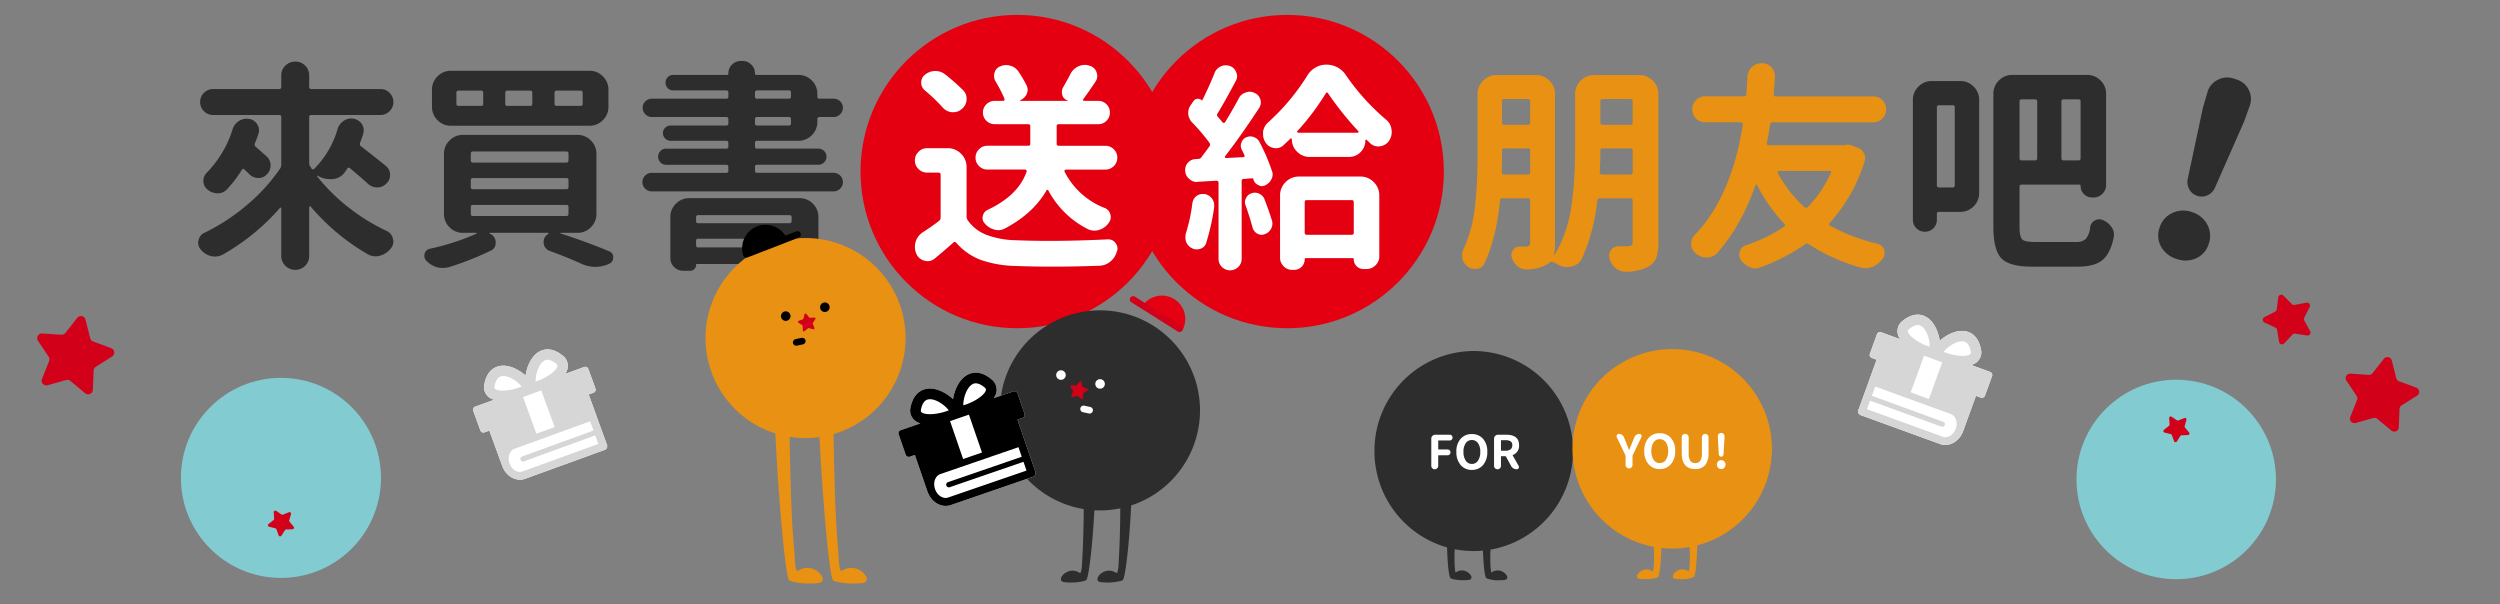 <svg xmlns="http://www.w3.org/2000/svg" xmlns:xlink="http://www.w3.org/1999/xlink" width="750" height="181.254" viewBox="0 0 750 181.254">
  <rect x="0" y="0" width="750" height="181.254" fill="#808080" stroke="none"/>
  <defs>
    <clipPath id="clip-path">
      <rect id="矩形_692" data-name="矩形 692" width="750" height="181.254" transform="translate(2098.641 188)" fill="#fff" stroke="#707070" stroke-width="1"/>
    </clipPath>
    <clipPath id="clip-path-2">
      <rect id="矩形_686" data-name="矩形 686" width="36.741" height="34.483" transform="translate(0 0)" fill="#fff"/>
    </clipPath>
    <clipPath id="clip-path-3">
      <rect id="矩形_687" data-name="矩形 687" width="36.741" height="34.483" transform="translate(0 0)" fill="#d6d6d6"/>
    </clipPath>
    <clipPath id="clip-path-4">
      <rect id="矩形_688" data-name="矩形 688" width="36.741" height="34.483" transform="translate(0)" fill="#fff"/>
    </clipPath>
    <clipPath id="clip-path-5">
      <rect id="矩形_689" data-name="矩形 689" width="36.741" height="34.483" transform="translate(0)" fill="#d6d6d6"/>
    </clipPath>
    <clipPath id="clip-path-6">
      <rect id="矩形_690" data-name="矩形 690" width="37.721" height="35.403" fill="#fff"/>
    </clipPath>
    <clipPath id="clip-path-7">
      <rect id="矩形_691" data-name="矩形 691" width="37.721" height="35.403" fill="none"/>
    </clipPath>
  </defs>
  <g id="giveaway_main" transform="translate(-2098.641 -188)" clip-path="url(#clip-path)">
    <g id="组_649" data-name="组 649" transform="translate(2721.586 301.922)">
      <ellipse id="椭圆_1683" data-name="椭圆 1683" cx="29.919" cy="29.919" rx="29.919" ry="29.919" fill="#82cbd1"/>
      <g id="组_648" data-name="组 648" transform="translate(24.631 13.04) rotate(-30)">
        <path id="路径_988" data-name="路径 988" d="M4.355.262l.851,1.725a.469.469,0,0,0,.354.258l1.9.276a.47.47,0,0,1,.261.8L6.347,4.664a.471.471,0,0,0-.135.416l.325,1.9a.47.47,0,0,1-.682.5l-1.7-.894a.467.467,0,0,0-.437,0l-1.7.894a.47.47,0,0,1-.682-.5l.325-1.9a.471.471,0,0,0-.135-.416L.142,3.322a.47.47,0,0,1,.26-.8l1.9-.276a.47.47,0,0,0,.354-.258L3.511.262A.47.47,0,0,1,4.355.262Z" transform="translate(0 0)" fill="#d3001a"/>
      </g>
    </g>
    <g id="组_651" data-name="组 651" transform="translate(1933.973 -105.22)">
      <g id="组_650" data-name="组 650" transform="translate(577 398.516)">
        <path id="联合_21" data-name="联合 21" d="M-2267.328-226.659c-.529-1.1-.807-4.62-.938-8.22q-1.368.127-2.771.128a29.71,29.71,0,0,1-5.7-.55c-.077,1.427-.092,2.811-.049,4.1.091,2.677.321,2.885.321,2.885,3.018-2.149,6.318,1.93,3.935,2.223-2.814.345-5.407-.3-5.535-.562-.577-1.2-.855-5.269-.971-9.187a29.988,29.988,0,0,1-21.781-28.914,29.9,29.9,0,0,1,29.784-30.01,29.9,29.9,0,0,1,29.784,30.01,29.953,29.953,0,0,1-24.752,29.583c-.071,1.383-.085,2.725-.042,3.972.09,2.677.32,2.885.32,2.885,3.019-2.148,6.319,1.93,3.936,2.224a13.805,13.805,0,0,1-1.673.1A8.228,8.228,0,0,1-2267.328-226.659Z" transform="translate(2300.821 294.77)" fill="#2d2d2d"/>
      </g>
      <g id="主標" transform="translate(428.464 228.765)">
        <path id="路径_1021" data-name="路径 1021" d="M3.042-.3a1.01,1.01,0,0,1-.731.3,1.01,1.01,0,0,1-.731-.3.992.992,0,0,1-.308-.738V-9.174a1.146,1.146,0,0,1,.349-.841,1.146,1.146,0,0,1,.841-.349H6.795a.829.829,0,0,1,.608.253.829.829,0,0,1,.253.608.829.829,0,0,1-.253.608.829.829,0,0,1-.608.253H3.486A.121.121,0,0,0,3.35-8.5V-6.07a.121.121,0,0,0,.137.137h2.68a.829.829,0,0,1,.608.253.837.837,0,0,1,.253.615.837.837,0,0,1-.253.615.829.829,0,0,1-.608.253H3.486a.121.121,0,0,0-.137.137v3.021A.992.992,0,0,1,3.042-.3ZM16.8-1.271A4.242,4.242,0,0,1,13.439.191a4.242,4.242,0,0,1-3.356-1.463A5.8,5.8,0,0,1,8.8-5.223a5.656,5.656,0,0,1,1.271-3.91,4.293,4.293,0,0,1,3.363-1.422A4.293,4.293,0,0,1,16.8-9.133a5.656,5.656,0,0,1,1.271,3.91A5.8,5.8,0,0,1,16.8-1.271ZM11.607-2.584a2.131,2.131,0,0,0,1.839.984,2.131,2.131,0,0,0,1.839-.984,4.548,4.548,0,0,0,.684-2.639,4.385,4.385,0,0,0-.684-2.6,2.158,2.158,0,0,0-1.846-.95,2.141,2.141,0,0,0-1.839.95,4.418,4.418,0,0,0-.677,2.6A4.548,4.548,0,0,0,11.607-2.584ZM22.313-8.723a.121.121,0,0,0-.137.137V-5.7a.121.121,0,0,0,.137.137h1.2a2.441,2.441,0,0,0,1.531-.417,1.475,1.475,0,0,0,.533-1.237,1.292,1.292,0,0,0-.513-1.162,2.828,2.828,0,0,0-1.552-.342ZM27.48-1a.646.646,0,0,1,.1.328.721.721,0,0,1-.1.342A.635.635,0,0,1,26.893,0,1.9,1.9,0,0,1,25.9-.273a1.859,1.859,0,0,1-.7-.738L23.68-3.8a.221.221,0,0,0-.205-.123H22.313a.121.121,0,0,0-.137.137v2.748a.992.992,0,0,1-.308.738,1.01,1.01,0,0,1-.731.3,1.01,1.01,0,0,1-.731-.3.992.992,0,0,1-.308-.738V-9.174a1.146,1.146,0,0,1,.349-.841,1.146,1.146,0,0,1,.841-.349h2.42q3.9,0,3.9,3.145a2.913,2.913,0,0,1-1.846,2.926q-.123.055-.055.164Z" transform="translate(164.32 205.235)" fill="#fff"/>
      </g>
    </g>
    <g id="组_653" data-name="组 653" transform="translate(1802.541 -104.474)">
      <g id="组_652" data-name="组 652" transform="translate(767.837 397.205)">
        <path id="联合_22" data-name="联合 22" d="M-2460.889-225.586c-2.383-.292.917-4.371,3.935-2.222,0,0,.23-.209.321-2.886.047-1.385.025-2.887-.068-4.433a30.1,30.1,0,0,1-5.2.45,30.255,30.255,0,0,1-3.236-.173c-.124,3.764-.4,7.553-.956,8.7-.129.266-2.722.906-5.536.562-2.383-.292.917-4.372,3.935-2.223,0,0,.231-.208.32-2.885.048-1.4.025-2.928-.071-4.5A29.928,29.928,0,0,1-2491.82-264.6a29.918,29.918,0,0,1,29.919-29.919,29.919,29.919,0,0,1,29.919,29.919,29.933,29.933,0,0,1-22.392,28.964c-.111,4.007-.388,8.255-.979,9.484a8.235,8.235,0,0,1-3.862.661A13.808,13.808,0,0,1-2460.889-225.586Z" transform="translate(2491.821 294.514)" fill="#e89112"/>
      </g>
      <g id="主標-2" data-name="主標" transform="translate(614.436 227.765)">
        <path id="路径_1022" data-name="路径 1022" d="M4.792-.3a1.01,1.01,0,0,1-.731.3,1.01,1.01,0,0,1-.731-.3.992.992,0,0,1-.308-.738V-3.664a.633.633,0,0,0-.055-.26L.383-9.365a.722.722,0,0,1-.068-.3.7.7,0,0,1,.109-.369.654.654,0,0,1,.588-.328,1.587,1.587,0,0,1,.916.28,1.638,1.638,0,0,1,.6.745l.629,1.5q.52,1.381.875,2.27a.056.056,0,0,0,.041.014.056.056,0,0,0,.041-.014q.861-2.119.916-2.27L5.66-9.365a1.525,1.525,0,0,1,.588-.725,1.571,1.571,0,0,1,.889-.273.661.661,0,0,1,.588.314.7.7,0,0,1,.109.369.6.6,0,0,1-.082.287l-2.6,5.469a.633.633,0,0,0-.055.26v2.625A.992.992,0,0,1,4.792-.3Zm11.826-.971A4.242,4.242,0,0,1,13.262.191,4.242,4.242,0,0,1,9.905-1.271,5.8,5.8,0,0,1,8.627-5.223,5.656,5.656,0,0,1,9.9-9.133a4.293,4.293,0,0,1,3.363-1.422,4.293,4.293,0,0,1,3.363,1.422A5.656,5.656,0,0,1,17.9-5.223,5.8,5.8,0,0,1,16.618-1.271ZM11.43-2.584a2.131,2.131,0,0,0,1.839.984,2.131,2.131,0,0,0,1.839-.984,4.548,4.548,0,0,0,.684-2.639,4.385,4.385,0,0,0-.684-2.6,2.158,2.158,0,0,0-1.846-.95,2.141,2.141,0,0,0-1.839.95,4.418,4.418,0,0,0-.677,2.6A4.548,4.548,0,0,0,11.43-2.584ZM23.9.191q-4.033,0-4.033-4.854V-9.324a1.01,1.01,0,0,1,.3-.731.985.985,0,0,1,.731-.308,1.007,1.007,0,0,1,.738.308,1,1,0,0,1,.308.731v4.84a3.778,3.778,0,0,0,.5,2.222A1.71,1.71,0,0,0,23.9-1.6a1.77,1.77,0,0,0,1.5-.67,3.7,3.7,0,0,0,.513-2.215V-9.365a.961.961,0,0,1,.294-.7.961.961,0,0,1,.7-.294.961.961,0,0,1,.7.294.961.961,0,0,1,.294.7v4.7A5.5,5.5,0,0,1,26.879-.978,3.753,3.753,0,0,1,23.9.191Zm8.285-3.91a.688.688,0,0,1-.485.191.688.688,0,0,1-.485-.191A.727.727,0,0,1,30.98-4.2l-.246-4.5-.041-.916a.952.952,0,0,1,.28-.725.973.973,0,0,1,.725-.3.973.973,0,0,1,.725.3.909.909,0,0,1,.267.725l-.027.916L32.4-4.2A.674.674,0,0,1,32.184-3.719Zm.431,3.527A1.235,1.235,0,0,1,31.7.191a1.213,1.213,0,0,1-.909-.383,1.324,1.324,0,0,1-.369-.957,1.324,1.324,0,0,1,.369-.957,1.213,1.213,0,0,1,.909-.383,1.225,1.225,0,0,1,.916.39,1.326,1.326,0,0,1,.376.957A1.3,1.3,0,0,1,32.614-.191Z" transform="translate(166.32 205.235)" fill="#fff"/>
      </g>
    </g>
    <circle id="椭圆_1686" data-name="椭圆 1686" cx="47" cy="47" r="47" transform="translate(2356.801 192.471)" fill="#e50011"/>
    <circle id="椭圆_1687" data-name="椭圆 1687" cx="47" cy="47" r="47" transform="translate(2437.801 192.471)" fill="#e50011"/>
    <g id="组_655" data-name="组 655" transform="translate(2152.915 301.359)">
      <ellipse id="椭圆_1688" data-name="椭圆 1688" cx="30.009" cy="30.009" rx="30.009" ry="30.009" fill="#82cbd1"/>
      <g id="组_654" data-name="组 654" transform="translate(24.676 41.864) rotate(-30)">
        <path id="路径_993" data-name="路径 993" d="M4.355.262l.851,1.725a.469.469,0,0,0,.354.258l1.9.276a.47.47,0,0,1,.261.8L6.347,4.664a.471.471,0,0,0-.135.416l.325,1.9a.47.47,0,0,1-.682.5l-1.7-.894a.467.467,0,0,0-.437,0l-1.7.894a.47.47,0,0,1-.682-.5l.325-1.9a.471.471,0,0,0-.135-.416L.142,3.322a.47.47,0,0,1,.26-.8l1.9-.276a.47.47,0,0,0,.354-.258L3.511.262A.47.47,0,0,1,4.355.262Z" transform="translate(0 0)" fill="#d3001a"/>
      </g>
    </g>
    <g id="组_665" data-name="组 665" transform="translate(19.169 -992.529)">
      <g id="组_662" data-name="组 662" transform="translate(2218.028 1294.392) rotate(-20)">
        <g id="组_661" data-name="组 661" transform="translate(0 0)" clip-path="url(#clip-path-2)">
          <path id="路径_1000" data-name="路径 1000" d="M35.782,9.018H29.7a5.227,5.227,0,0,0,.9-.817,3.839,3.839,0,0,0,.224-4.685C28.452-.351,25.574-.216,24.065.206,21.723.865,19.6,3.083,18.37,5.44,17.141,3.083,15.019.865,12.676.206c-1.5-.422-4.384-.557-6.751,3.311A3.835,3.835,0,0,0,6.147,8.2a5.274,5.274,0,0,0,.895.817H.96A.959.959,0,0,0,0,9.977V16.25a.96.96,0,0,0,.96.96H2.514V28.526c0,.019,0,.037,0,.056s0,.037,0,.058v.275l.019-.064c.126,3.12,2.367,5.62,5.124,5.62l25.384.013h0a1.169,1.169,0,0,0,1.167-1.167V24.77l.012-1.158v-6.4h1.561a.959.959,0,0,0,.958-.96V9.977a.959.959,0,0,0-.958-.958" transform="translate(0 -0.001)" fill="#fff"/>
        </g>
      </g>
      <g id="组_664" data-name="组 664" transform="translate(2218.028 1294.392) rotate(-20)">
        <g id="组_663" data-name="组 663" transform="translate(0 0)" clip-path="url(#clip-path-3)">
          <path id="路径_1001" data-name="路径 1001" d="M35.781,9.02H29.7a5.281,5.281,0,0,0,.895-.818,3.837,3.837,0,0,0,.224-4.685C28.452-.351,25.573-.216,24.065.206,21.722.865,19.6,3.083,18.37,5.44,17.141,3.083,15.017.865,12.676.206,11.17-.216,8.29-.351,5.923,3.517A3.837,3.837,0,0,0,6.146,8.2a5.234,5.234,0,0,0,.9.818H.958A.959.959,0,0,0,0,9.978V16.25a.959.959,0,0,0,.958.96H2.514V28.524c0,.02-.006.037-.006.058s.006.037.006.056v.277l.019-.065c.124,3.121,2.365,5.621,5.122,5.621l25.384.013h0a1.169,1.169,0,0,0,1.167-1.167V24.768l.014-1.158v-6.4h1.559a.959.959,0,0,0,.96-.96V9.978a.959.959,0,0,0-.96-.958M3.7,24.817l.017-.058.022,0-.039.053M24.908,3.2c.434-.128,1.764-.5,3.255,1.936.394.649.207.873.04,1.07C27.046,7.6,23,8.3,20.614,8.093c.633-1.876,2.446-4.37,4.294-4.89m-3.72,8.01.095,0v11.71H15.456V11.215c.031,0,.448,0,.479,0ZM8.578,5.138c1.044-1.707,2.01-2.03,2.645-2.03a2.139,2.139,0,0,1,.61.095c1.847.52,3.659,3.014,4.293,4.89-2.388.194-6.432-.495-7.588-1.884-.166-.2-.355-.422.04-1.07m-.921,27h0c-1.553,0-2.815-1.595-2.815-3.555,0-2.018,1.3-3.659,2.9-3.659H31.874v2.956H9.082a.777.777,0,1,0,0,1.554H31.874v2.717Z" transform="translate(0 -0.001)" fill="#d6d6d6"/>
        </g>
      </g>
    </g>
    <g id="组_670" data-name="组 670" transform="translate(19.169 -992.529)">
      <g id="组_667" data-name="组 667" transform="translate(2668.715 1316.373) rotate(-160)">
        <g id="组_666" data-name="组 666" transform="translate(0)" clip-path="url(#clip-path-4)">
          <path id="路径_1002" data-name="路径 1002" d="M35.782,25.465H29.7a5.227,5.227,0,0,1,.9.817,3.839,3.839,0,0,1,.224,4.685c-2.367,3.868-5.245,3.733-6.754,3.311-2.342-.66-4.465-2.877-5.695-5.234-1.229,2.357-3.351,4.574-5.695,5.234-1.5.422-4.385.557-6.751-3.311a3.835,3.835,0,0,1,.223-4.685,5.274,5.274,0,0,1,.895-.817H.96A.959.959,0,0,1,0,24.507V18.233a.96.96,0,0,1,.96-.96H2.514V5.958c0-.019,0-.037,0-.056s0-.037,0-.058V5.569l.019.064C2.659,2.513,4.9.013,7.657.013L33.041,0h0a1.169,1.169,0,0,1,1.167,1.167V9.713l.012,1.158v6.4h1.561a.959.959,0,0,1,.958.96v6.273a.959.959,0,0,1-.958.958" transform="translate(0 0)" fill="#fff"/>
        </g>
      </g>
      <g id="组_669" data-name="组 669" transform="translate(2668.715 1316.373) rotate(-160)">
        <g id="组_668" data-name="组 668" transform="translate(0)" clip-path="url(#clip-path-5)">
          <path id="路径_1003" data-name="路径 1003" d="M35.781,25.463H29.7a5.281,5.281,0,0,1,.895.818,3.837,3.837,0,0,1,.224,4.685c-2.365,3.868-5.245,3.733-6.753,3.311-2.343-.66-4.467-2.877-5.695-5.234-1.229,2.357-3.353,4.574-5.695,5.234-1.506.422-4.386.557-6.753-3.311a3.837,3.837,0,0,1,.223-4.685,5.234,5.234,0,0,1,.9-.818H.958A.959.959,0,0,1,0,24.505V18.233a.959.959,0,0,1,.958-.96H2.514V5.959c0-.02-.006-.037-.006-.058s.006-.037.006-.056V5.569l.019.065C2.658,2.513,4.9.013,7.655.013L33.039,0h0a1.169,1.169,0,0,1,1.167,1.167V9.715l.014,1.158v6.4h1.559a.959.959,0,0,1,.96.96V24.5a.959.959,0,0,1-.96.958M3.7,9.667l.017.058.022,0L3.7,9.667m21.2,21.614c.434.128,1.764.5,3.255-1.936.394-.649.207-.873.04-1.07-1.158-1.391-5.2-2.088-7.59-1.884.633,1.876,2.446,4.37,4.294,4.89m-3.72-8.01.095,0V11.559H15.456v11.71c.031,0,.448,0,.479,0ZM8.578,29.345c1.044,1.707,2.01,2.03,2.645,2.03a2.139,2.139,0,0,0,.61-.095c1.847-.52,3.659-3.014,4.293-4.89-2.388-.194-6.432.495-7.588,1.884-.166.2-.355.422.04,1.07m-.921-27h0C6.1,2.346,4.842,3.941,4.842,5.9c0,2.018,1.3,3.659,2.9,3.659H31.874V6.6H9.082a.777.777,0,1,1,0-1.554H31.874V2.334Z" transform="translate(0 0)" fill="#d6d6d6"/>
        </g>
      </g>
    </g>
    <g id="组_680" data-name="组 680" transform="translate(1535.632 -104.529)">
      <g id="组_677" data-name="组 677" transform="translate(863 359.651)">
        <path id="联合_24" data-name="联合 24" d="M-2556.589-174.367c-2.882-.354,1.11-5.288,4.76-2.688,0,0,.513-.027.622-3.264.334-5.831.464-11.284.482-16.185a30.132,30.132,0,0,1-6.087.618q-.848,0-1.684-.046c-.581,10.781-1.6,19.3-2.361,20.887-.157.323-3.292,1.1-6.7.68-2.882-.354,1.11-5.288,4.76-2.688,0,0,.513-.027.622-3.264.329-5.743.46-11.119.482-15.962a30.018,30.018,0,0,1-25.133-29.614,30.009,30.009,0,0,1,30.01-30.01,30.01,30.01,0,0,1,30.01,30.01,30.024,30.024,0,0,1-20.656,28.522c-.565,11.454-1.638,20.669-2.435,22.327-.125.257-2.137.8-4.67.8A16.7,16.7,0,0,1-2556.589-174.367Z" transform="translate(2586.821 281.883)" fill="#2d2d2d" stroke="rgba(0,0,0,0)" stroke-miterlimit="10" stroke-width="1"/>
        <g id="组_676" data-name="组 676" transform="translate(40.514 19.854) rotate(11)">
          <path id="路径_1008" data-name="路径 1008" d="M2236.929,89.508c4.365,1.511,9.083,3.093,13.306,4.462a7.017,7.017,0,0,0-13.306-4.462Z" transform="translate(-2234.007 -84.72)" fill="#e50012"/>
          <path id="路径_942" data-name="路径 942" d="M14.325,6.943a1,1,0,0,1-.361-.068L-1.362.932A1,1,0,0,1-1.932-.362,1,1,0,0,1-.638-.932L14.687,5.01a1,1,0,0,1-.362,1.933Z" transform="translate(1 2.919)" fill="#d3001a"/>
        </g>
      </g>
      <g id="组_679" data-name="组 679" transform="matrix(-0.978, -0.208, 0.208, -0.978, 892.693, 416.191)">
        <path id="路径_1009" data-name="路径 1009" d="M2.864,1.432A1.432,1.432,0,1,0,1.432,2.864,1.431,1.431,0,0,0,2.864,1.432Z" transform="translate(12.032 7.099)" fill="#fff"/>
        <path id="路径_1010" data-name="路径 1010" d="M2.865,1.432A1.432,1.432,0,1,0,1.432,2.865,1.432,1.432,0,0,0,2.865,1.432Z" transform="translate(0 6.934)" fill="#fff"/>
        <g id="组_678" data-name="组 678" transform="translate(4.649 2.749)">
          <path id="路径_1011" data-name="路径 1011" d="M2.976,4.965l.582-1.179A.321.321,0,0,1,3.8,3.611l1.3-.189a.321.321,0,0,0,.178-.548l-.941-.917a.322.322,0,0,1-.093-.284l.222-1.3A.321.321,0,0,0,4,.038L2.838.649a.319.319,0,0,1-.3,0L1.375.038A.321.321,0,0,0,.909.376l.222,1.3a.322.322,0,0,1-.092.284L.1,2.874a.321.321,0,0,0,.178.548l1.3.189a.321.321,0,0,1,.242.176L2.4,4.965A.321.321,0,0,0,2.976,4.965Z" transform="translate(0)" fill="#d3001a"/>
        </g>
        <line id="直线_96" data-name="直线 96" x1="1.846" transform="translate(2.87 0)" fill="none" stroke="#fff" stroke-linecap="round" stroke-linejoin="round" stroke-width="2"/>
      </g>
    </g>
    <g id="组_681" data-name="组 681" transform="translate(-8.22 -888.666)">
      <path id="路径_1012" data-name="路径 1012" d="M14.46-36.379a4.313,4.313,0,0,1,1.963-2.486,4.128,4.128,0,0,1,2.225-.654,4.768,4.768,0,0,1,.785.065,3.388,3.388,0,0,1,2.421,1.636,3.325,3.325,0,0,1,.523,1.767,3.522,3.522,0,0,1-.2,1.112q-.458,1.439-1.047,2.813a.92.92,0,0,0,.262,1.047q2.028,1.767,3.239,2.846a3.484,3.484,0,0,1,1.21,2.715,3.656,3.656,0,0,1-1.112,2.683,3.372,3.372,0,0,1-2.552,1.112h-.065A3.9,3.9,0,0,1,19.433-22.9q-.589-.589-1.439-1.374-.458-.458-.785.131a37.115,37.115,0,0,1-4.449,5.823,3.766,3.766,0,0,1-2.748,1.178H9.88A4.527,4.527,0,0,1,6.87-18.32a3.165,3.165,0,0,1-1.178-2.552,3.4,3.4,0,0,1,1.047-2.486A32.462,32.462,0,0,0,14.46-36.379ZM60.392-25.387A3.349,3.349,0,0,1,61.7-22.639a3.372,3.372,0,0,1-1.112,2.552,3.629,3.629,0,0,1-2.748,1.178,3.955,3.955,0,0,1-2.813-1.112q-2.159-1.963-5.365-4.646-.458-.393-.851.131a4.724,4.724,0,0,1-.589.916A4.993,4.993,0,0,1,44.492-21.4h-.851a6.864,6.864,0,0,1-3.6-.981q-.131-.065-.2,0t0,.2a55.394,55.394,0,0,0,9.291,9.193A59.07,59.07,0,0,0,60.719-5.823a3.171,3.171,0,0,1,1.832,2.355,2.47,2.47,0,0,1,.131.785A3.126,3.126,0,0,1,61.9-.589,6.124,6.124,0,0,1,58.69,1.57a4.534,4.534,0,0,1-1.309.2,4.926,4.926,0,0,1-2.421-.654A65.133,65.133,0,0,1,37.884-13.151a.254.254,0,0,0-.294-.065q-.164.065-.164.2V1.636a4.046,4.046,0,0,1-1.21,2.977,4.008,4.008,0,0,1-2.944,1.21,4.117,4.117,0,0,1-2.977-1.21,3.993,3.993,0,0,1-1.243-2.977V-12.628a.21.21,0,0,0-.131-.2.214.214,0,0,0-.262.065,65.345,65.345,0,0,1-17.143,14,4.837,4.837,0,0,1-2.29.589A5.718,5.718,0,0,1,7.982,1.7,5.7,5.7,0,0,1,4.907-.262,3.044,3.044,0,0,1,4.122-2.29a2.47,2.47,0,0,1,.131-.785A2.981,2.981,0,0,1,6.02-5.3a60.536,60.536,0,0,0,12.857-8.44A53.535,53.535,0,0,0,28.724-24.6a2.176,2.176,0,0,0,.327-1.178v-14.2a.578.578,0,0,0-.654-.654H8.637a3.786,3.786,0,0,1-2.781-1.145,3.748,3.748,0,0,1-1.145-2.748,3.748,3.748,0,0,1,1.145-2.748,3.786,3.786,0,0,1,2.781-1.145H28.4a.578.578,0,0,0,.654-.654v-3.4a3.993,3.993,0,0,1,1.243-2.977,4.117,4.117,0,0,1,2.977-1.21,4.008,4.008,0,0,1,2.944,1.21,4.046,4.046,0,0,1,1.21,2.977v3.4a.578.578,0,0,0,.654.654H58.821a3.71,3.71,0,0,1,2.715,1.145,3.748,3.748,0,0,1,1.145,2.748,3.748,3.748,0,0,1-1.145,2.748,3.71,3.71,0,0,1-2.715,1.145H38.08a.578.578,0,0,0-.654.654v13.74a1.914,1.914,0,0,0,.393,1.178,1.266,1.266,0,0,1,.164.229.569.569,0,0,1,.1.229q.393.523.851.131a27.971,27.971,0,0,0,7-11.908,4.378,4.378,0,0,1,1.832-2.486,3.859,3.859,0,0,1,2.225-.72,4.768,4.768,0,0,1,.785.065,3.9,3.9,0,0,1,2.486,1.636,3.665,3.665,0,0,1,.523,1.832A4.3,4.3,0,0,1,53.652-35q-.458,1.439-.981,2.748A.882.882,0,0,0,53-31.21Q58.167-27.219,60.392-25.387Z" transform="translate(2162.191 1151.797)" fill="#2d2d2d"/>
      <path id="路径_1019" data-name="路径 1019" d="M17.143-42.987a.578.578,0,0,0-.654-.654H12.432a.578.578,0,0,0-.654.654v23.358a.578.578,0,0,0,.654.654h4.057a.578.578,0,0,0,.654-.654ZM18.778-50.9A5.484,5.484,0,0,1,22.8-49.236a5.484,5.484,0,0,1,1.668,4.024v27.873A5.484,5.484,0,0,1,22.8-13.315a5.484,5.484,0,0,1-4.024,1.668H12.432q-.654,0-.654.589v1.767A3.472,3.472,0,0,1,10.73-6.739,3.472,3.472,0,0,1,8.179-5.692,3.472,3.472,0,0,1,5.627-6.739,3.472,3.472,0,0,1,4.58-9.291V-45.212a5.484,5.484,0,0,1,1.668-4.024A5.484,5.484,0,0,1,10.272-50.9Zm23.1,6.15a.578.578,0,0,0-.654-.654H37.229a.578.578,0,0,0-.654.654v17.012a.578.578,0,0,0,.654.654h3.991a.578.578,0,0,0,.654-.654ZM54.241-27.088a.578.578,0,0,0,.654-.654V-44.754a.578.578,0,0,0-.654-.654H49.792a.578.578,0,0,0-.654.654v17.012a.578.578,0,0,0,.654.654ZM41.09-2.617H53.456a4.141,4.141,0,0,0,3.01-.916,6.588,6.588,0,0,0,1.309-3.6,2.773,2.773,0,0,1,1.439-1.963,2.9,2.9,0,0,1,1.309-.327,2.745,2.745,0,0,1,1.112.262,5.779,5.779,0,0,1,2.552,2.094,3.765,3.765,0,0,1,.72,2.159,6.04,6.04,0,0,1-.065.851q-.981,4.842-3.37,6.837t-7.3,2h-14q-6.608,0-9.029-2.486T28.724-7.328V-47.044a5.484,5.484,0,0,1,1.668-4.024,5.484,5.484,0,0,1,4.024-1.668H56.858a5.484,5.484,0,0,1,4.024,1.668,5.484,5.484,0,0,1,1.668,4.024v27.219a3.733,3.733,0,0,1-1.112,2.748,3.656,3.656,0,0,1-2.683,1.112h-.393a3.342,3.342,0,0,1-2.454-1.014A3.342,3.342,0,0,1,54.9-19.433a.347.347,0,0,0-.393-.393H37.229a.578.578,0,0,0-.654.654V-7.263q0,3.075.785,3.86T41.09-2.617Z" transform="translate(2676.146 1151.877)" fill="#2d2d2d"/>
      <path id="路径_1018" data-name="路径 1018" d="M46-23.882a.327.327,0,0,0,0-.393.384.384,0,0,0-.327-.2H30.425a.366.366,0,0,0-.36.2.5.5,0,0,0-.033.393A38.071,38.071,0,0,0,38.08-13.609a.674.674,0,0,0,.981-.065A35.244,35.244,0,0,0,46-23.882Zm4.188-8.31a3.558,3.558,0,0,1,.981-.131,3.484,3.484,0,0,1,1.57.393l1.5.589a3.243,3.243,0,0,1,1.7,1.7,2.9,2.9,0,0,1,.327,1.309,2.963,2.963,0,0,1-.2,1.047A49.228,49.228,0,0,1,45.6-8.833q-.458.458.131.785A56.011,56.011,0,0,0,60-2.617,2.765,2.765,0,0,1,61.962-.851a4.057,4.057,0,0,1,.131.981,2.907,2.907,0,0,1-.523,1.636,6.926,6.926,0,0,1-3.01,2.486,5.654,5.654,0,0,1-2.159.458,5.694,5.694,0,0,1-1.5-.2,56.326,56.326,0,0,1-15.572-7,.8.8,0,0,0-1.047,0A58.094,58.094,0,0,1,24.863,4.449a3.6,3.6,0,0,1-1.5.327,4.03,4.03,0,0,1-1.7-.393,5.462,5.462,0,0,1-2.683-2.159,2.868,2.868,0,0,1-.458-1.57,4.057,4.057,0,0,1,.131-.981,2.753,2.753,0,0,1,1.832-1.832A47.255,47.255,0,0,0,31.93-7.721q.589-.393.131-.851a48.472,48.472,0,0,1-8.179-11.581.257.257,0,0,0-.262-.2.257.257,0,0,0-.262.2Q18.909-7.655,11.777.262A4.024,4.024,0,0,1,8.833,1.5H8.7A4.939,4.939,0,0,1,5.5.327,3.784,3.784,0,0,1,4.057-2.748,3.543,3.543,0,0,1,5.1-5.234q11.058-11.45,14.46-33.173a.694.694,0,0,0-.164-.458.528.528,0,0,0-.425-.2H8.244A3.679,3.679,0,0,1,5.5-40.207a3.8,3.8,0,0,1-1.112-2.748A3.8,3.8,0,0,1,5.5-45.7a3.679,3.679,0,0,1,2.748-1.145H19.891a.647.647,0,0,0,.72-.654q.2-2.29.327-5.169a4.11,4.11,0,0,1,1.309-2.944,4.217,4.217,0,0,1,3.01-1.178,3.916,3.916,0,0,1,2.879,1.178,3.925,3.925,0,0,1,1.047,2.683q0,1.243-.393,5.431a.694.694,0,0,0,.164.458.528.528,0,0,0,.425.2H58.69A3.679,3.679,0,0,1,61.438-45.7a3.8,3.8,0,0,1,1.112,2.748,3.8,3.8,0,0,1-1.112,2.748,3.679,3.679,0,0,1-2.748,1.145H28.527a.728.728,0,0,0-.785.654q-.458,2.944-.981,5.627a.418.418,0,0,0,.1.425.575.575,0,0,0,.425.164h22.9Z" transform="translate(2610.146 1152.416)" fill="#e89112"/>
      <path id="路径_1017" data-name="路径 1017" d="M44.1-24.6a.6.6,0,0,0,.2.491.694.694,0,0,0,.458.164h8.571a.578.578,0,0,0,.654-.654v-6.543a.578.578,0,0,0-.654-.654H44.95a.578.578,0,0,0-.654.654Q44.3-28.069,44.1-24.6Zm9.88-21.33a.578.578,0,0,0-.654-.654H44.95a.578.578,0,0,0-.654.654v6.412a.578.578,0,0,0,.654.654h8.375a.578.578,0,0,0,.654-.654ZM14.722-24.6a.666.666,0,0,0,.164.491.575.575,0,0,0,.425.164h7.263a.578.578,0,0,0,.654-.654v-6.543a.578.578,0,0,0-.654-.654H15.441a.578.578,0,0,0-.654.654v1.374Q14.787-26.368,14.722-24.6Zm8.506-21.33a.578.578,0,0,0-.654-.654H15.441a.578.578,0,0,0-.654.654v6.412a.578.578,0,0,0,.654.654h7.132a.578.578,0,0,0,.654-.654Zm32.78-7.852a5.484,5.484,0,0,1,4.024,1.668A5.484,5.484,0,0,1,61.7-48.091V-3.6a13.259,13.259,0,0,1-.654,4.678,5.17,5.17,0,0,1-2.421,2.65,15.014,15.014,0,0,1-6.543,1.5H51.82a4.5,4.5,0,0,1-2.879-1.047,5.687,5.687,0,0,1-1.9-2.879,3.32,3.32,0,0,1-.131-.916A2.691,2.691,0,0,1,47.5-1.243a2.52,2.52,0,0,1,2.225-1.178h.131q1.767,0,2.813-.065a1.409,1.409,0,0,0,1.014-.294,1.3,1.3,0,0,0,.294-.949V-16.161a.578.578,0,0,0-.654-.654h-9.16a.728.728,0,0,0-.785.654A57.76,57.76,0,0,1,38.8,1.178a4.389,4.389,0,0,1-3.271,2.486,6.346,6.346,0,0,1-1.243.131,5.628,5.628,0,0,1-3.075-.916Q30.556,2.552,30,2.29a.826.826,0,0,0-1.014.2,6.313,6.313,0,0,1-1.047.72,12.859,12.859,0,0,1-5.692,1.309h-.2A3.9,3.9,0,0,1,19.5,3.6,5.3,5.3,0,0,1,17.731.981,2.47,2.47,0,0,1,17.6.2a2.522,2.522,0,0,1,.523-1.5,2.261,2.261,0,0,1,1.963-1.047h2.094A1.37,1.37,0,0,0,23-2.65a1.264,1.264,0,0,0,.229-.883V-16.161a.578.578,0,0,0-.654-.654H14.918a.647.647,0,0,0-.72.654Q13.021-4.711,9.553,2.617a2.791,2.791,0,0,1-2.094,1.7,4.768,4.768,0,0,1-.785.065,3.892,3.892,0,0,1-2.028-.589,4.269,4.269,0,0,1-1.7-2.29A5.414,5.414,0,0,1,2.813.327a4.709,4.709,0,0,1,.327-1.7A40.676,40.676,0,0,0,6.641-14.1a135.88,135.88,0,0,0,.818-15.6V-48.091a5.484,5.484,0,0,1,1.668-4.024,5.484,5.484,0,0,1,4.024-1.668H24.994a5.484,5.484,0,0,1,4.024,1.668,5.484,5.484,0,0,1,1.668,4.024V-3.533A16.8,16.8,0,0,1,30.359.2q-.065.065,0,.1A.107.107,0,0,0,30.49.262a34.256,34.256,0,0,0,3.37-7.328,44.683,44.683,0,0,0,1.9-8.506q.556-4.449.752-7.917t.2-7.786V-48.091a5.484,5.484,0,0,1,1.668-4.024A5.484,5.484,0,0,1,42.4-53.783Z" transform="translate(2542.678 1152.972)" fill="#e89112"/>
      <path id="路径_1016" data-name="路径 1016" d="M4.384-14.264a3.335,3.335,0,0,1,1.243-2.159,3.157,3.157,0,0,1,1.832-.589h.589a3.548,3.548,0,0,1,2.225,1.374,3.411,3.411,0,0,1,.654,2.028v.523A65.465,65.465,0,0,1,8.506-2.29a2.555,2.555,0,0,1-1.7,1.7,3.142,3.142,0,0,1-1.112.2A3.033,3.033,0,0,1,4.318-.72,3.452,3.452,0,0,1,2.552-2.552,4.188,4.188,0,0,1,2.29-3.991a5.414,5.414,0,0,1,.131-1.178A50.306,50.306,0,0,0,4.384-14.264Zm15.965.654a2.465,2.465,0,0,1-.2-.981,2.406,2.406,0,0,1,.327-1.178,2.548,2.548,0,0,1,1.636-1.439,2.8,2.8,0,0,1,.981-.2,3.033,3.033,0,0,1,1.374.327,3.014,3.014,0,0,1,1.57,1.7q1.309,3.337,2.225,6.347a3.321,3.321,0,0,1,.131.916A3.1,3.1,0,0,1,28-6.608a3.218,3.218,0,0,1-1.9,1.636,2.309,2.309,0,0,1-.916.2A2.9,2.9,0,0,1,23.882-5.1a3,3,0,0,1-1.439-1.832Q21.657-9.88,20.349-13.609Zm-1.178-16.75a2.879,2.879,0,0,1-.262-1.178,2.309,2.309,0,0,1,.2-.916,2.57,2.57,0,0,1,1.439-1.57,3.027,3.027,0,0,1,1.243-.262,2.963,2.963,0,0,1,1.047.2,3.057,3.057,0,0,1,1.7,1.5,59.056,59.056,0,0,1,3.729,8.7,2.964,2.964,0,0,1,.2,1.047,2.983,2.983,0,0,1-.393,1.439,3.8,3.8,0,0,1-1.832,1.767,1.946,1.946,0,0,1-.981.262,2.064,2.064,0,0,1-1.112-.327A2.548,2.548,0,0,1,22.7-21.33v-.131a.372.372,0,0,0-.458-.262l-2.421.2a.578.578,0,0,0-.654.654V2.421a3.342,3.342,0,0,1-1.014,2.454,3.475,3.475,0,0,1-4.907,0,3.342,3.342,0,0,1-1.014-2.454V-20.414a.528.528,0,0,0-.2-.425A.694.694,0,0,0,11.581-21l-5.562.327a.581.581,0,0,1-.262.065,3.251,3.251,0,0,1-2.29-.916,3.328,3.328,0,0,1-1.243-2.355v-.327a3.212,3.212,0,0,1,.785-2.159A3.192,3.192,0,0,1,5.365-27.48l.851-.065A.991.991,0,0,0,7-27.938q1.112-1.439,2.486-3.337a.885.885,0,0,0,0-1.112,56.644,56.644,0,0,0-5.234-6.15,4.308,4.308,0,0,1-1.112-2.486v-.393a3.859,3.859,0,0,1,.72-2.225l.851-1.243a1.546,1.546,0,0,1,1.145-.687,1.449,1.449,0,0,1,1.276.425q.2.131.262-.065,1.963-3.926,3.6-7.982a3.594,3.594,0,0,1,1.9-2.094,3.6,3.6,0,0,1,1.5-.327,3.905,3.905,0,0,1,1.243.2,3.143,3.143,0,0,1,1.9,1.9,2.879,2.879,0,0,1,.262,1.178A2.983,2.983,0,0,1,17.4-50.9q-3.533,6.608-5.431,9.684a.748.748,0,0,0,.065,1.047q1.112,1.309,1.439,1.7a.486.486,0,0,0,.36.131.41.41,0,0,0,.36-.2q2.355-3.86,4.057-7.066a3.359,3.359,0,0,1,2.094-1.832,3.027,3.027,0,0,1,1.243-.262,3.365,3.365,0,0,1,1.5.393,2.947,2.947,0,0,1,1.7,1.963,3.109,3.109,0,0,1,.131.851,3.007,3.007,0,0,1-.523,1.7Q19.04-34.612,14.2-28.331a.259.259,0,0,0-.033.327.314.314,0,0,0,.294.2l5.234-.262a.321.321,0,0,0,.294-.164.414.414,0,0,0,.033-.36Q19.629-29.509,19.171-30.359ZM52.8-14.525a.578.578,0,0,0-.654-.654H38.734a.578.578,0,0,0-.654.654v9.095a.578.578,0,0,0,.654.654H52.147a.578.578,0,0,0,.654-.654ZM34.351,5.758a3.526,3.526,0,0,1-2.584-1.08,3.526,3.526,0,0,1-1.08-2.584V-16.554a5.484,5.484,0,0,1,1.668-4.024,5.484,5.484,0,0,1,4.024-1.668H54.765a5.484,5.484,0,0,1,4.024,1.668,5.484,5.484,0,0,1,1.668,4.024V1.7a3.6,3.6,0,0,1-1.145,2.683A3.765,3.765,0,0,1,56.6,5.5h-.851a2.846,2.846,0,0,1-2.094-.851A2.846,2.846,0,0,1,52.8,2.552a.289.289,0,0,0-.327-.327H38.407a.289.289,0,0,0-.327.327,3.052,3.052,0,0,1-.949,2.29,3.138,3.138,0,0,1-2.257.916Zm1.5-41.613a.347.347,0,0,0,0,.294.255.255,0,0,0,.262.164H53.979a.276.276,0,0,0,.229-.164.219.219,0,0,0-.033-.294A93.441,93.441,0,0,1,45.081-47.24a.278.278,0,0,0-.294-.2.41.41,0,0,0-.36.2A74.684,74.684,0,0,1,35.855-35.855Zm3.01-16.685a6.861,6.861,0,0,1,2.421-2.388,6.231,6.231,0,0,1,3.206-.883,6.945,6.945,0,0,1,5.954,3.141A67.3,67.3,0,0,0,62.485-39.323a4.456,4.456,0,0,1,1.636,2.944,4.769,4.769,0,0,1,.065.785,4.693,4.693,0,0,1-.72,2.486,3.776,3.776,0,0,1-2.683,1.767,3.329,3.329,0,0,1-.654.065,3.484,3.484,0,0,1-2.355-.916q-.523-.523-1.112-1.047-.065-.131-.229-.065a.255.255,0,0,0-.164.262,4.727,4.727,0,0,1-1.439,3.468,4.727,4.727,0,0,1-3.468,1.439H39.585a5.17,5.17,0,0,1-3.795-1.57A5.17,5.17,0,0,1,34.22-33.5q0-.131-.164-.2t-.229.065L31.6-31.537a3.126,3.126,0,0,1-2.094.785,4.405,4.405,0,0,1-.72-.065,3.549,3.549,0,0,1-2.486-1.7A4.479,4.479,0,0,1,25.583-35v-.654a4.6,4.6,0,0,1,1.5-2.813A65.281,65.281,0,0,0,38.865-52.54Z" transform="translate(2460.191 1151.877)" fill="#fff"/>
      <path id="路径_1015" data-name="路径 1015" d="M62.813-30.425a3.434,3.434,0,0,1,1.047,2.519,3.434,3.434,0,0,1-1.047,2.519,3.472,3.472,0,0,1-2.552,1.047H48.418a.384.384,0,0,0-.327.2.433.433,0,0,0-.065.393A22.623,22.623,0,0,0,60.064-12.824a2.754,2.754,0,0,1,1.7,1.9,3.109,3.109,0,0,1,.131.851,2.778,2.778,0,0,1-.589,1.7,5.308,5.308,0,0,1-2.813,2.094,4.188,4.188,0,0,1-1.439.262,4.77,4.77,0,0,1-1.9-.393A27.316,27.316,0,0,1,43.184-18.059a.278.278,0,0,0-.294-.2.278.278,0,0,0-.294.2q-3.926,6.87-12.432,11.385a4.525,4.525,0,0,1-2.028.523,3.7,3.7,0,0,1-1.178-.2,5.42,5.42,0,0,1-2.748-1.7,2.441,2.441,0,0,1-.785-1.767,2.151,2.151,0,0,1,.065-.523,2.581,2.581,0,0,1,1.439-1.9q9.226-4.318,11.712-11.45a.55.55,0,0,0-.065-.458.44.44,0,0,0-.393-.2H24.863a3.4,3.4,0,0,1-2.486-1.047,3.434,3.434,0,0,1-1.047-2.519,3.434,3.434,0,0,1,1.047-2.519,3.4,3.4,0,0,1,2.486-1.047H37.1a.578.578,0,0,0,.654-.654v-5.169a.578.578,0,0,0-.654-.654H27.088A3.452,3.452,0,0,1,24.6-38.963a3.328,3.328,0,0,1-1.047-2.486A3.328,3.328,0,0,1,24.6-43.936a3.452,3.452,0,0,1,2.486-1.014H29.64a.384.384,0,0,0,.327-.2.433.433,0,0,0,.065-.393,42.476,42.476,0,0,0-2.683-5.234,3.2,3.2,0,0,1-.458-1.636,4.057,4.057,0,0,1,.131-.981,2.754,2.754,0,0,1,1.7-1.9,4.318,4.318,0,0,1,1.832-.393,4.329,4.329,0,0,1,1.243.2,4.179,4.179,0,0,1,2.421,1.767,35.24,35.24,0,0,1,2.355,3.991,2.983,2.983,0,0,1,.393,1.439,3.349,3.349,0,0,1-.262,1.243,3.638,3.638,0,0,1-1.963,1.9.107.107,0,0,0-.033.131l.033.065h14.2a.058.058,0,0,0,.065-.065.058.058,0,0,0-.065-.065,2.36,2.36,0,0,1-1.57-1.57,3.32,3.32,0,0,1-.131-.916,3.033,3.033,0,0,1,.327-1.374q1.112-1.9,2.159-3.926a5.023,5.023,0,0,1,2.421-2.421,4.745,4.745,0,0,1,2.028-.458,4.02,4.02,0,0,1,1.374.262,2.968,2.968,0,0,1,2.094,1.963,3.522,3.522,0,0,1,.2,1.112,3.007,3.007,0,0,1-.523,1.7q-1.963,2.944-3.664,5.234a.259.259,0,0,0-.033.327.314.314,0,0,0,.294.2H58.1a3.42,3.42,0,0,1,2.519,1.014,3.381,3.381,0,0,1,1.014,2.486,3.381,3.381,0,0,1-1.014,2.486A3.42,3.42,0,0,1,58.1-37.949H46.324a.578.578,0,0,0-.654.654v5.169a.578.578,0,0,0,.654.654H60.261A3.472,3.472,0,0,1,62.813-30.425ZM17.6-48.156A3.472,3.472,0,0,1,18.647-45.6v.327a3.876,3.876,0,0,1-1.5,2.813,3.73,3.73,0,0,1-2.421.916H14.2a4.258,4.258,0,0,1-2.748-1.439,53.032,53.032,0,0,0-5.234-5.038,2.917,2.917,0,0,1-1.178-2.421A2.914,2.914,0,0,1,6.15-52.8a5,5,0,0,1,3.01-1.112h.131a4.691,4.691,0,0,1,2.879.981A61.317,61.317,0,0,1,17.6-48.156Zm-4.646,17.4a5.484,5.484,0,0,1,4.024,1.668,5.484,5.484,0,0,1,1.668,4.024v14.722a2.176,2.176,0,0,0,.327,1.178,12.1,12.1,0,0,0,5.594,4.384,26.262,26.262,0,0,0,8.8,1.636q4.776.2,10.076.2,8.179,0,17.535-.458h.2A2.61,2.61,0,0,1,63.336-2.29a2.691,2.691,0,0,1,.589,1.636,2.309,2.309,0,0,1-.2.916,5.88,5.88,0,0,1-1.963,3.01,5.341,5.341,0,0,1-3.271,1.243q-7.524.262-14,.262-6.085,0-11.254-.2A33.628,33.628,0,0,1,22.868,2.748a18.369,18.369,0,0,1-7.3-5.1q-.458-.523-.916-.065-3.4,3.01-5.5,4.711a3.3,3.3,0,0,1-2.225.851,3.109,3.109,0,0,1-.851-.131A3.53,3.53,0,0,1,3.6.981a5.187,5.187,0,0,1-.458-2.094,5.694,5.694,0,0,1,.2-1.5A5.219,5.219,0,0,1,5.562-5.562Q8.113-7.2,10.338-8.9a1.244,1.244,0,0,0,.523-1.047V-22.77a.578.578,0,0,0-.654-.654H6.8A3.526,3.526,0,0,1,4.22-24.5a3.526,3.526,0,0,1-1.08-2.584,3.526,3.526,0,0,1,1.08-2.584A3.526,3.526,0,0,1,6.8-30.752Z" transform="translate(2378.191 1151.877)" fill="#fff"/>
      <path id="路径_1014" data-name="路径 1014" d="M48.156-10.011a.578.578,0,0,0-.654-.654H20.152a.578.578,0,0,0-.654.654V-8.9a.578.578,0,0,0,.654.654H47.5a.578.578,0,0,0,.654-.654ZM19.5-1.636a.578.578,0,0,0,.654.654H47.5a.578.578,0,0,0,.654-.654V-2.944A.578.578,0,0,0,47.5-3.6H20.152a.578.578,0,0,0-.654.654ZM15.638,6.02a3.765,3.765,0,0,1-2.715-1.112,3.679,3.679,0,0,1-1.145-2.748V-10.076A5.484,5.484,0,0,1,13.446-14.1a5.484,5.484,0,0,1,4.024-1.668H50.512A5.484,5.484,0,0,1,54.536-14.1,5.484,5.484,0,0,1,56.2-10.076V1.963a3.84,3.84,0,0,1-1.178,2.813,3.84,3.84,0,0,1-2.813,1.178h-2.29a1.756,1.756,0,0,1-1.243-.491,1.593,1.593,0,0,1-.523-1.21q0-.262-.2-.262H19.694q-.2,0-.2.262A1.7,1.7,0,0,1,18.975,5.5a1.775,1.775,0,0,1-1.309.523ZM37.818-40.108a.578.578,0,0,0-.654.654v1.243a.578.578,0,0,0,.654.654h9.487a.578.578,0,0,0,.654-.654v-1.243a.578.578,0,0,0-.654-.654Zm0-7.982a.578.578,0,0,0-.654.654v1.178a.578.578,0,0,0,.654.654h9.487a.578.578,0,0,0,.654-.654v-1.178a.578.578,0,0,0-.654-.654Zm18.059,9.422a5.484,5.484,0,0,1-1.668,4.024,5.484,5.484,0,0,1-4.024,1.668H37.818a.578.578,0,0,0-.654.654v1.047a.578.578,0,0,0,.654.654H56.2a2.326,2.326,0,0,1,1.7.72,2.326,2.326,0,0,1,.72,1.7,2.326,2.326,0,0,1-.72,1.7,2.326,2.326,0,0,1-1.7.72H37.818a.578.578,0,0,0-.654.654v1.112a.578.578,0,0,0,.654.654h22.9a2.715,2.715,0,0,1,2,.818,2.677,2.677,0,0,1,.818,1.963,2.677,2.677,0,0,1-.818,1.963,2.715,2.715,0,0,1-2,.818H6.216a2.715,2.715,0,0,1-2-.818A2.677,2.677,0,0,1,3.4-20.578a2.677,2.677,0,0,1,.818-1.963,2.715,2.715,0,0,1,2-.818H28.527a.578.578,0,0,0,.654-.654v-1.112a.578.578,0,0,0-.654-.654H10.534A2.3,2.3,0,0,1,8.8-26.5a2.382,2.382,0,0,1-.687-1.7A2.382,2.382,0,0,1,8.8-29.9a2.3,2.3,0,0,1,1.734-.72H28.527a.578.578,0,0,0,.654-.654v-1.047a.578.578,0,0,0-.654-.654H11.908a2.272,2.272,0,0,1-1.668-.687A2.234,2.234,0,0,1,9.553-35.3a2.128,2.128,0,0,1,.687-1.6,2.33,2.33,0,0,1,1.668-.654H28.527a.578.578,0,0,0,.654-.654v-1.243a.578.578,0,0,0-.654-.654H6.216a2.64,2.64,0,0,1-1.93-.818,2.677,2.677,0,0,1-.818-1.963,2.571,2.571,0,0,1,.818-1.93,2.7,2.7,0,0,1,1.93-.785H28.527a.578.578,0,0,0,.654-.654v-1.178a.578.578,0,0,0-.654-.654h-15.9a2.165,2.165,0,0,1-1.636-.687,2.29,2.29,0,0,1-.654-1.636,2.29,2.29,0,0,1,.654-1.636,2.165,2.165,0,0,1,1.636-.687H28.789q.393,0,.393-.458a3.549,3.549,0,0,1,1.112-2.65,3.712,3.712,0,0,1,2.683-1.08h.393a3.712,3.712,0,0,1,2.683,1.08,3.549,3.549,0,0,1,1.112,2.65.4.4,0,0,0,.458.458H50.185a5.484,5.484,0,0,1,4.024,1.668,5.484,5.484,0,0,1,1.668,4.024v.785a.578.578,0,0,0,.654.654h4.253a2.7,2.7,0,0,1,1.93.785,2.571,2.571,0,0,1,.818,1.93,2.677,2.677,0,0,1-.818,1.963,2.64,2.64,0,0,1-1.93.818H56.531a.578.578,0,0,0-.654.654Z" transform="translate(2296.191 1151.877)" fill="#2d2d2d"/>
      <path id="路径_1013" data-name="路径 1013" d="M51.82-43.445a.578.578,0,0,0,.654-.654v-3.271a.578.578,0,0,0-.654-.654H44.688a.578.578,0,0,0-.654.654V-44.1a.578.578,0,0,0,.654.654Zm-15.114,0a.578.578,0,0,0,.654-.654v-3.271a.578.578,0,0,0-.654-.654H29.9a.578.578,0,0,0-.654.654V-44.1a.578.578,0,0,0,.654.654Zm-14.722,0a.578.578,0,0,0,.654-.654v-3.271a.578.578,0,0,0-.654-.654H15.245a.578.578,0,0,0-.654.654V-44.1a.578.578,0,0,0,.654.654ZM54.5-53.979a5.484,5.484,0,0,1,4.024,1.668A5.484,5.484,0,0,1,60.2-48.287v5.1a5.484,5.484,0,0,1-1.668,4.024A5.484,5.484,0,0,1,54.5-37.491H12.955A5.484,5.484,0,0,1,8.931-39.16a5.484,5.484,0,0,1-1.668-4.024v-5.1a5.484,5.484,0,0,1,1.668-4.024,5.484,5.484,0,0,1,4.024-1.668ZM19.563-13.74a.578.578,0,0,0-.654.654v2.028a.578.578,0,0,0,.654.654h28a.578.578,0,0,0,.654-.654v-2.028a.578.578,0,0,0-.654-.654Zm0-8.048a.578.578,0,0,0-.654.654v2.028a.578.578,0,0,0,.654.654h28a.578.578,0,0,0,.654-.654v-2.028a.578.578,0,0,0-.654-.654Zm0-7.982a.578.578,0,0,0-.654.654v2.028a.578.578,0,0,0,.654.654h28a.578.578,0,0,0,.654-.654v-2.028a.578.578,0,0,0-.654-.654ZM56.6-11.058a5.484,5.484,0,0,1-1.668,4.024A5.484,5.484,0,0,1,50.9-5.365H45.866q-.065,0-.1.1t.1.1q7.328,2.355,14.46,5.3a1.829,1.829,0,0,1,1.309,1.9,1.973,1.973,0,0,1-1.243,1.9,9.925,9.925,0,0,1-4.122.916A10.371,10.371,0,0,1,51.82,3.795Q47.633,1.9,42.595.065A2.725,2.725,0,0,1,40.763-2.29v-.393a2.612,2.612,0,0,1,1.309-2.29l.065-.065a.129.129,0,0,0,.065-.2.21.21,0,0,0-.2-.131H24.667a.151.151,0,0,0-.164.1q-.033.1.1.164a2.779,2.779,0,0,1,1.767,2.748A2.438,2.438,0,0,1,24.863,0,89,89,0,0,1,12.432,4.907a7.355,7.355,0,0,1-1.9.262,7.832,7.832,0,0,1-1.767-.2,7.346,7.346,0,0,1-3.141-1.9,2.069,2.069,0,0,1-.654-1.5A3.329,3.329,0,0,1,5.038.916a2.051,2.051,0,0,1,1.57-1.5,72.476,72.476,0,0,0,14-4.515q.065,0,.033-.131t-.1-.131H16.554A5.484,5.484,0,0,1,12.53-7.034a5.484,5.484,0,0,1-1.668-4.024V-29.051a5.484,5.484,0,0,1,1.668-4.024,5.484,5.484,0,0,1,4.024-1.668H50.9a5.484,5.484,0,0,1,4.024,1.668A5.484,5.484,0,0,1,56.6-29.051Z" transform="translate(2229.191 1151.877)" fill="#2d2d2d"/>
      <path id="路径_1020" data-name="路径 1020" d="M21.643-20.361a4.106,4.106,0,0,1-2.856,1.1,4.106,4.106,0,0,1-2.856-1.1A4.408,4.408,0,0,1,14.5-23.145L12.231-44.9l-.146-4.834a5.949,5.949,0,0,1,1.758-4.5A6.019,6.019,0,0,1,18.311-56.1h.952a5.9,5.9,0,0,1,4.431,1.868,6.01,6.01,0,0,1,1.721,4.5L25.269-44.9l-2.2,21.753A4.408,4.408,0,0,1,21.643-20.361Zm2.673,18.97A7.837,7.837,0,0,1,18.75.659a7.837,7.837,0,0,1-5.566-2.051,6.89,6.89,0,0,1-2.2-5.273,7.066,7.066,0,0,1,2.234-5.347,7.716,7.716,0,0,1,5.53-2.124,7.716,7.716,0,0,1,5.53,2.124,7.066,7.066,0,0,1,2.234,5.347A6.89,6.89,0,0,1,24.316-1.392Z" transform="matrix(0.951, 0.309, -0.309, 0.951, 2742.223, 1147.931)" fill="#2d2d2d"/>
    </g>
    <g id="组_660" data-name="组 660" transform="translate(1829.295 -104.219)">
      <g id="组_657" data-name="组 657" transform="translate(481 369.651)">
        <path id="联合_23" data-name="联合 23" d="M-2166.633-163.305c-1.064-2.213-2.932-21.911-4.006-42.869a30.257,30.257,0,0,1-4.172.288,30.243,30.243,0,0,1-4.766-.376c.448,29.062,1.373,32.25,1.5,35.979.143,4.284.823,4.32.823,4.32,4.83-3.44,10.113,3.09,6.3,3.558-4.5.553-8.654-.472-8.861-.9-1.083-2.252-3-22.607-4.061-43.976a30.021,30.021,0,0,1-20.942-28.615,30.009,30.009,0,0,1,30.01-30.009A30.009,30.009,0,0,1-2144.8-235.9a30.022,30.022,0,0,1-21.6,28.816c.442,29.821,1.384,33.032,1.51,36.8.144,4.284.823,4.32.823,4.32,4.831-3.44,10.112,3.09,6.3,3.558a22.089,22.089,0,0,1-2.68.16C-2163.805-162.246-2166.469-162.965-2166.633-163.305Z" transform="translate(2204.821 259.883)" fill="#e89112" stroke="rgba(0,0,0,0)" stroke-miterlimit="10" stroke-width="1"/>
        <g id="组_656" data-name="组 656" transform="translate(10.995 -10)">
          <path id="路径_996" data-name="路径 996" d="M2250.6,89.508c-4.365,1.511-9.083,3.093-13.306,4.462a7.017,7.017,0,0,1,13.306-4.462Z" transform="translate(-2236.929 -84.72)"/>
          <path id="路径_935" data-name="路径 935" d="M-1,6.943A1,1,0,0,1-1.932,6.3,1,1,0,0,1-1.362,5.01L13.964-.932a1,1,0,0,1,1.294.571A1,1,0,0,1,14.687.932L-.638,6.875A1,1,0,0,1-1,6.943Z" transform="translate(2.269 2.919)"/>
        </g>
      </g>
      <g id="组_659" data-name="组 659" transform="matrix(0.978, -0.208, 0.208, 0.978, -82.778, 115.841)">
        <path id="路径_997" data-name="路径 997" d="M2.864,1.432A1.432,1.432,0,1,1,1.432,0,1.431,1.431,0,0,1,2.864,1.432Z" transform="translate(529.234 386.019)"/>
        <path id="路径_998" data-name="路径 998" d="M2.865,1.432A1.432,1.432,0,1,1,1.432,0,1.432,1.432,0,0,1,2.865,1.432Z" transform="translate(517.202 386.183)"/>
        <g id="组_658" data-name="组 658" transform="translate(521.851 388.089)">
          <path id="路径_999" data-name="路径 999" d="M2.976.179l.582,1.179a.321.321,0,0,0,.242.176l1.3.189a.321.321,0,0,1,.178.548l-.941.917a.322.322,0,0,0-.093.284l.222,1.3A.321.321,0,0,1,4,5.106L2.838,4.5a.319.319,0,0,0-.3,0l-1.164.611a.321.321,0,0,1-.466-.338l.222-1.3a.322.322,0,0,0-.092-.284L.1,2.271a.321.321,0,0,1,.178-.548l1.3-.189a.321.321,0,0,0,.242-.176L2.4.179A.321.321,0,0,1,2.976.179Z" fill="#d3001a"/>
        </g>
        <line id="直线_95" data-name="直线 95" x1="1.846" transform="translate(520.072 395.981)" fill="none" stroke="#000" stroke-linecap="round" stroke-linejoin="round" stroke-width="2"/>
      </g>
    </g>
    <g id="组_675" data-name="组 675" transform="translate(-215.975 -202.1) rotate(-19)">
      <g id="组_672" data-name="组 672" transform="translate(2274 1323.148)">
        <g id="组_671" data-name="组 671" transform="translate(0 0)" clip-path="url(#clip-path-6)">
          <path id="路径_1004" data-name="路径 1004" d="M36.737,9.259H30.491a5.366,5.366,0,0,0,.92-.839,3.942,3.942,0,0,0,.23-4.81c-2.43-3.971-5.385-3.832-6.934-3.4-2.4.677-4.584,2.954-5.846,5.374C17.6,3.165,15.42.888,13.014.211c-1.545-.433-4.5-.572-6.931,3.4a3.937,3.937,0,0,0,.228,4.81,5.415,5.415,0,0,0,.918.839H.986A.985.985,0,0,0,0,10.243v6.441a.985.985,0,0,0,.986.986h1.6V29.287c0,.019,0,.038,0,.058s0,.038,0,.059v.283L2.6,29.62c.129,3.2,2.43,5.77,5.26,5.77l26.061.013h0a1.2,1.2,0,0,0,1.2-1.2V25.431l.013-1.188V17.669h1.6a.985.985,0,0,0,.984-.986V10.243a.984.984,0,0,0-.984-.984" transform="translate(0 -0.001)" fill="#fff"/>
        </g>
      </g>
      <g id="组_674" data-name="组 674" transform="translate(2274 1323.148)">
        <g id="组_673" data-name="组 673" transform="translate(0 0)" clip-path="url(#clip-path-7)">
          <path id="路径_1005" data-name="路径 1005" d="M36.735,9.26H30.491a5.422,5.422,0,0,0,.918-.84,3.939,3.939,0,0,0,.23-4.81C29.211-.361,26.255-.222,24.707.211,22.3.888,20.121,3.165,18.86,5.585,17.6,3.165,15.418.888,13.014.211c-1.546-.433-4.5-.572-6.933,3.4A3.939,3.939,0,0,0,6.31,8.42a5.374,5.374,0,0,0,.92.84H.984A.984.984,0,0,0,0,10.244v6.439a.985.985,0,0,0,.984.986h1.6V29.285c0,.021-.006.038-.006.059s.006.038.006.058v.284l.019-.067c.128,3.2,2.428,5.771,5.259,5.771L33.92,35.4h0a1.2,1.2,0,0,0,1.2-1.2V25.429l.014-1.188V17.669h1.6a.985.985,0,0,0,.986-.986V10.244a.985.985,0,0,0-.986-.984M3.8,25.478l.018-.059.022,0-.04.054M25.573,3.288c.446-.131,1.811-.514,3.342,1.987.4.666.212.9.042,1.1-1.188,1.428-5.34,2.144-7.792,1.934.65-1.926,2.511-4.487,4.409-5.021m-3.819,8.223.1,0V23.536H15.868V11.514c.032,0,.46,0,.492,0ZM8.806,5.275C9.878,3.522,10.87,3.19,11.522,3.19a2.2,2.2,0,0,1,.626.1c1.9.534,3.757,3.094,4.407,5.021-2.452.2-6.6-.508-7.79-1.934-.171-.2-.364-.433.042-1.1M7.861,32.994h0c-1.594,0-2.89-1.637-2.89-3.65,0-2.072,1.335-3.757,2.978-3.757H32.724v3.035H9.324a.8.8,0,1,0,0,1.6h23.4v2.789Z" transform="translate(0 -0.001)"/>
        </g>
      </g>
    </g>
    <g id="组_725" data-name="组 725" transform="matrix(-0.978, -0.208, 0.208, -0.978, 2829.192, 325.45)">
      <g id="组_721" data-name="组 721" transform="translate(8.803 5.205)">
        <path id="路径_1070" data-name="路径 1070" d="M12.448,20.769l2.434-4.93A1.342,1.342,0,0,1,15.9,15.1l5.44-.79a1.344,1.344,0,0,0,.746-2.292L18.144,8.183a1.346,1.346,0,0,1-.387-1.19l.929-5.42A1.343,1.343,0,0,0,16.736.158L11.87,2.715a1.334,1.334,0,0,1-1.25,0L5.752.158A1.343,1.343,0,0,0,3.8,1.573l.929,5.42a1.348,1.348,0,0,1-.385,1.19L.407,12.02a1.344,1.344,0,0,0,.744,2.292l5.442.79a1.343,1.343,0,0,1,1.012.736l2.433,4.93A1.344,1.344,0,0,0,12.448,20.769Z" transform="translate(0 0)" fill="#d3001a"/>
      </g>
    </g>
    <g id="组_726" data-name="组 726" transform="matrix(-0.946, 0.326, -0.326, -0.946, 2804.424, 289.563)">
      <g id="组_721-2" data-name="组 721" transform="translate(8.803 5.205)">
        <path id="路径_1070-2" data-name="路径 1070" d="M8.239,13.745l1.611-3.263a.888.888,0,0,1,.67-.487l3.6-.523a.89.89,0,0,0,.494-1.517L12.008,5.416a.891.891,0,0,1-.256-.787l.615-3.587A.889.889,0,0,0,11.076.1L7.855,1.8a.883.883,0,0,1-.828,0L3.806.1a.889.889,0,0,0-1.29.937l.615,3.587a.892.892,0,0,1-.255.787L.269,7.955A.89.89,0,0,0,.762,9.472l3.6.523a.889.889,0,0,1,.67.487l1.61,3.263A.89.89,0,0,0,8.239,13.745Z" transform="translate(0 0)" fill="#d3001a"/>
      </g>
    </g>
    <g id="组_727" data-name="组 727" transform="matrix(-0.978, -0.208, 0.208, -0.978, 2137.585, 314.305)">
      <g id="组_723" data-name="组 723" transform="translate(8.803 5.205)">
        <path id="路径_1071" data-name="路径 1071" d="M13.058,21.786l2.553-5.172a1.408,1.408,0,0,1,1.062-.772l5.707-.829a1.41,1.41,0,0,0,.782-2.4l-4.13-4.025a1.412,1.412,0,0,1-.406-1.248L19.6,1.65A1.409,1.409,0,0,0,17.556.166l-5.1,2.682a1.4,1.4,0,0,1-1.312,0L6.033.166A1.409,1.409,0,0,0,3.988,1.65l.975,5.686a1.414,1.414,0,0,1-.4,1.248L.427,12.608a1.41,1.41,0,0,0,.781,2.4l5.708.829a1.409,1.409,0,0,1,1.062.772l2.553,5.172A1.41,1.41,0,0,0,13.058,21.786Z" transform="translate(0 0)" fill="#d3001a"/>
      </g>
    </g>
  </g>
</svg>
